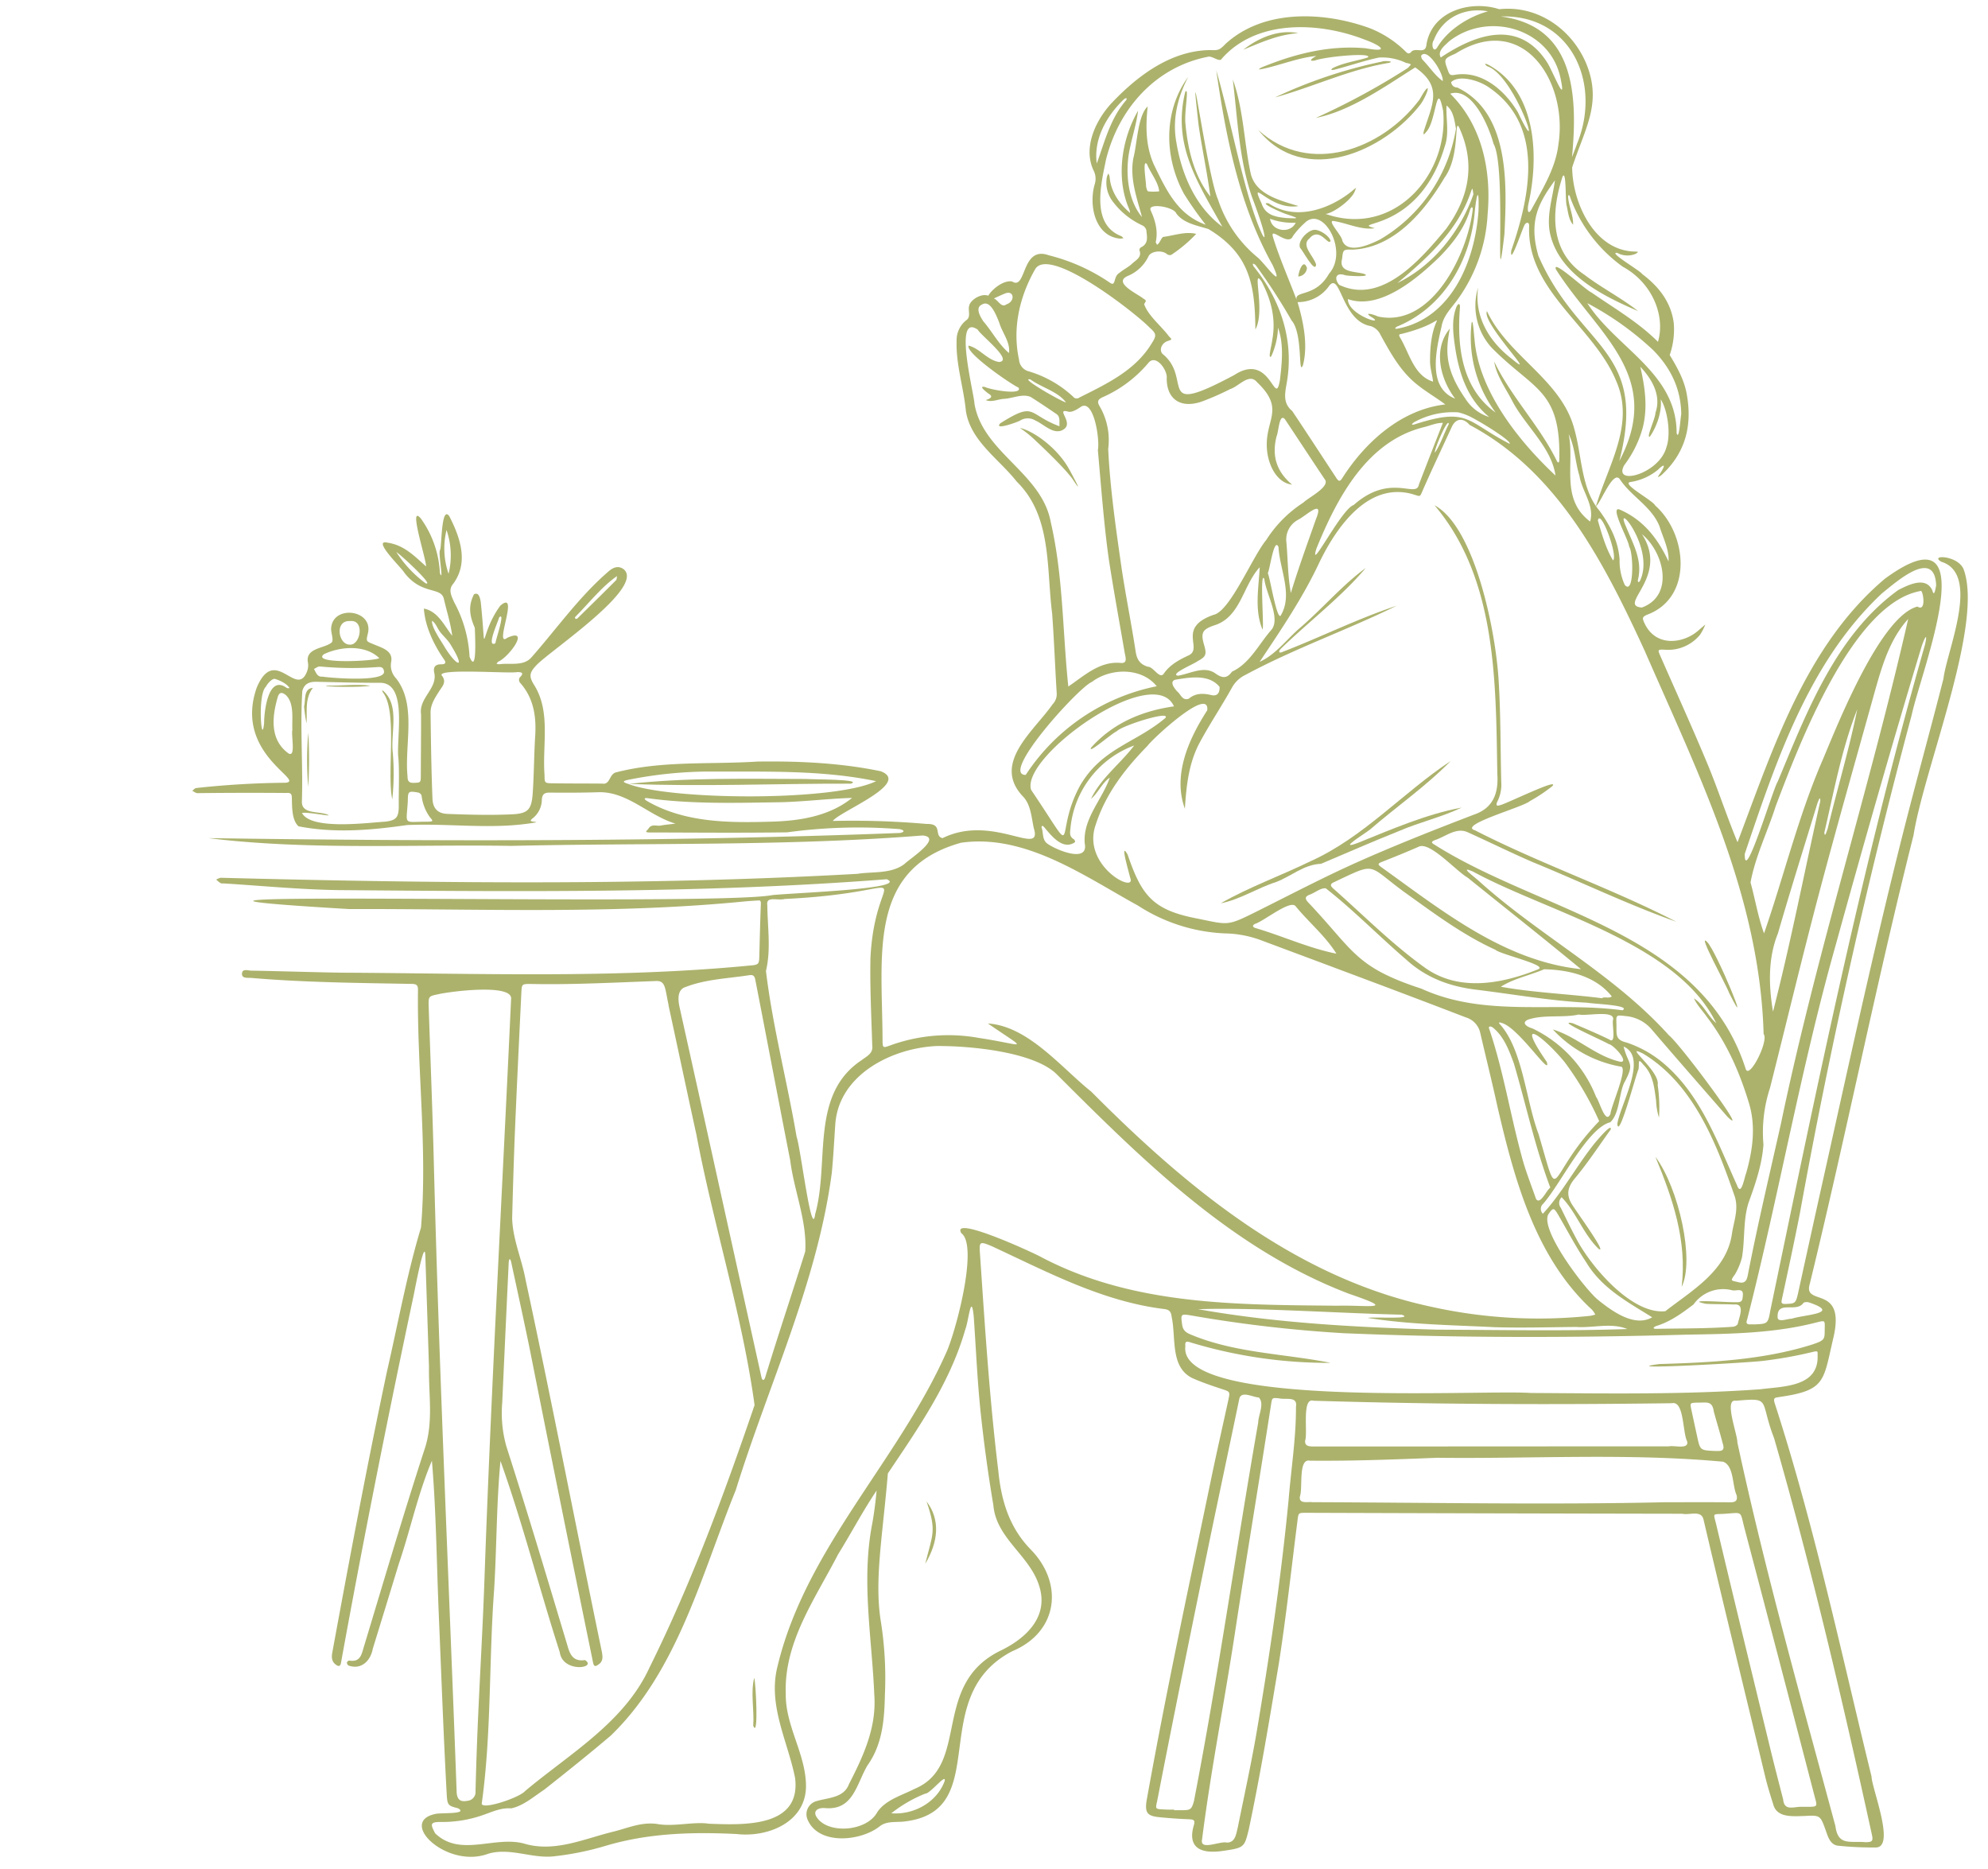 <?xml version="1.0" encoding="UTF-8" standalone="no"?><svg xmlns="http://www.w3.org/2000/svg" xmlns:xlink="http://www.w3.org/1999/xlink" fill="#acb26c" height="494.9" preserveAspectRatio="xMidYMid meet" version="1" viewBox="-50.9 -1.6 526.4 494.9" width="526.4" zoomAndPan="magnify"><g id="change1_1"><path d="M455.778,219.533c2.826-17.734,18.434-55.408,13.363-70.145-1.248-4-9.349-4.239-6.021-2.271,10.544,3.248,1.5,23.419.574,31.018-3.559,13.932-7.408,27.784-10.92,41.722-8.042,31.916-14.942,64.09-22.132,96.211q-2.713,12.261-5.394,24.522c-.641,2.892-.786,2.912-3.255,3.031-1.294.059-1.268-.35-1.037-1.4,1.624-7.527,3.255-15.054,4.734-22.614q12.1-66.552,29.612-131.944c2.371-11.238,20.224-56-7.071-36.07-21,17.675-29.665,45.029-39.054,69.789-3.024-7.283-5.427-14.836-8.524-22.086-3.822-9.111-7.909-18.1-11.877-27.149-.793-1.789-.786-1.829,1.274-1.73a10.876,10.876,0,0,0,9.184-3.948,13.082,13.082,0,0,0,1.406-2.72q-.971.831-1.941,1.67c-3.856,3.328-11.185,4.47-14.189-2.1-.554-1.2-.627-1.6.733-2.172,12.287-4.575,10.624-21.425,2.126-28.919-.554-1.32-9.144-5.8-6.556-6.213a14.921,14.921,0,0,0,7.335-3.281c1.519-1.5,2.1-1.506.746.693-.607.924-1.38,1.8.066.819,6.451-5.863,8.3-13.192,6.761-21.564-.693-3.79-2.548-7.065-4.5-10.293a20.53,20.53,0,0,0,1.063-8.531c-.746-5.546-3.994-9.62-8.339-12.9-.522-.9-9.263-5.929-6.616-5.612a5.582,5.582,0,0,0,4.979.2,3.249,3.249,0,0,0,.521-.442,2.1,2.1,0,0,0-.627-.1c-10.835-.039-16.724-12.769-16.81-22.283,3.361-10.326,7.976-16.935,3.777-27.374-4-9.593-13.291-15.6-23.076-14.506-7.6-2.462-17.748.469-19.266,9.217-.2,2.806-2.463.945-3.889,1.9-.885,1.142-1.36.337-1.948-.205a28.107,28.107,0,0,0-9.323-5.942C299.523,1.439,283.69.772,273.6,10.029c-1.657,1.71-1.908,1.69-4.133,1.631C259,11.8,250.044,18.632,243.151,26c-4.035,4.543-7.257,11.476-4.536,17.431a4.786,4.786,0,0,1,.35,3.757c-1.585,5.394-.04,13.707,6.675,14.387a3.913,3.913,0,0,0,.95-.126c-.217-.191-.409-.468-.666-.554-8-3.176-5.269-13.786-3.949-20.3,3.407-13.581,13.225-24.568,27.2-27.209,1.076-.026,2.35,1.129,3.2.825C281.551,3.453,298.2,4.113,310.49,8.9c4.2,1.525,6.853,3.506.25,2.278-9.672-.858-18.77,1.452-27.624,5.084-1.228.713-.535.508.317.383,4.753-1.01,9.461-2.985,14.241-3.434-.924.482-2.443,1.493-.475,1.228,2.819-1.076,15.423-2.211,14.109-.838-2.746.9-6.648,1.413-9.4,2.885-.138.053-.211.271-.317.41a2.771,2.771,0,0,0,.707-.014c3.988-1,7.943-2.41,11.931-3.248a14.568,14.568,0,0,1,7.17,1.42,3.972,3.972,0,0,1,1.294.4,4.974,4.974,0,0,1-.911,1.01A190.278,190.278,0,0,1,297.5,29.625c9.29-1.848,18.435-8.411,26.325-13.376,7.434,5.136,4.5,9.8,2.271,16.922-.205,1.043.046.924.568.237,2.806-2.7,2.76-14.558,4.562-5.651,1.512,16.381-12.083,32.293-29.077,27.9-.694-.178-1.38-.409-2.067-.614,1.888-.145,6.6-3.453,7.666-5.817.178-.323.283-.772.442-1.135-.363.3-.746.574-1.09.891-6.08,4.919-15.066,7.963-22.085,3.242-3.05-.376,3.882,2.667,4.708,2.872,3.275,1.116,3.7,1.2-.119,1.024-2.734-.3-5.434-.7-6.471-3.9-3.255-7.058,1.75,1.314,8.841.845a4.61,4.61,0,0,0,.9-.119c-.224-.072-.449-.158-.68-.211-4.582-1.386-10.643-3-11.918-8.379-1.776-8.206-1.894-17.093-4.747-24.911,1.268,10.366,1.631,21.049,5.051,31.025,5.725,15.054,3.183,13.483-.825.06-3.216-11.046-5.427-22.528-8.6-33.488,2.542,17.6,6.128,35.845,14.929,51.539,3.354,7.3-2.291-.713-4.028-2.067a33.187,33.187,0,0,1-10.432-15.278c-2.892-6.47-8.042-45.418-5.143-19.675.924,6.3,2.271,12.558,3.11,18.87-4.305-5.421-5.982-12.5-6.6-19.28-.343-3.169,1.063-9.989-.053-8.411-3.466,14.116,3.407,24.112,9.818,35.667-7.038-5.157-10.735-13.727-12.142-22.178-1.155-6.127.245-11.938,3.11-17.477-6.563,9.006-6.424,21.174-1.142,30.919a92.231,92.231,0,0,0,5.777,8.227c-7.4-2.68-10.32-8.867-13.793-16.07-2.126-4.9-2.132-10.023-1.571-15.246-2.648,2.41-2.8,9.99-3.783,13.641-1.024,5.441.917,10.511,2.271,15.648-3.513-4.258-4.265-10.524-3.6-15.938.574-4.114,2.066-8.1,2.561-12.215-4.384,7.56-5.949,17.939-2.3,26.159a3.876,3.876,0,0,1,.178.892c-2.852-2.47-5.11-5.626-5.408-9.561a3.49,3.49,0,0,0-.31-.871,3.5,3.5,0,0,0-.416.911,8.267,8.267,0,0,0,1.73,6.721,20.273,20.273,0,0,0,7.633,6.088,1.982,1.982,0,0,1,1.089,1.3c.145,1.658.673,3.513-1.413,4.523-.224.106-.5.561-.429.733.746,1.934-.924,2.634-1.9,3.565-1,.958-2.324,1.565-3.387,2.47-1.723.97-.818,3.862-2.6,2.542a50.338,50.338,0,0,0-16.123-7.21c-7.323-2.635-5.83,9.382-9.68,6.946-2.2-.449-5.321,2-6.318,3.763-1.849-.72-4.814,1.122-5.078,2.733-.343,1.215.575,2.932-.812,3.8a6.738,6.738,0,0,0-2.5,5.428c-.205,6.272,1.868,12.346,2.456,18.559,1.228,7.963,8.775,12.71,13.469,18.7,9.349,9.164,7.831,22.931,9.369,34.908.522,7.045.773,14.116,1.215,21.167a3.835,3.835,0,0,1-1.076,2.853c-4.939,7.1-16.17,15.634-7.884,24.4,2.159,2.232,2.245,5.586,2.905,8.472,2.377,7.784-10.927-3.962-24.178,2.588-2.4-.581.185-3.869-4.173-3.751a225.112,225.112,0,0,0-24.885-.8c1.724-2.483,20.917-10,12.69-13.159-10.709-2.225-21.735-2.714-32.649-2.562-12.419.8-25.149-.284-37.284,2.819-2,.35-1.638,3.374-3.777,3.018-4.45-.047-8.9-.014-13.35-.086-1.935-.033-1.948-.119-1.961-2.2-.621-7.877,1.7-16.638-2.687-23.716-1.493-2.344-1.38-3.354.561-5.368,3.42-3.691,28.985-20.659,23.043-25.413-1.268-.911-2.5-.548-3.632.317-7.923,6.7-13.957,15.351-20.8,23.1-2.133,2.37-5.711,1.36-8.551,1.77a2.344,2.344,0,0,1-.647-.146c.159-.185.271-.435.469-.548,2.866-1.234,8.616-9.124,2.371-6.312-3.7,2.872,3.446-12.974-1.816-8.53-5.87,7.936-3.513,15.39-5.2-.944-.165-.931-.482-2.767-1.789-2.034-1.618,3.143-1.129,5.771.218,8.881.019,1.109.706,12.782-1.393,7.645a33.724,33.724,0,0,0-4.035-14.36c-.733-1.671-1.71-3.348-.277-4.985,4.153-5.639,1.822-12.261-1.056-17.88-2.166-2.964-1.968,8.055-2.456,8.986-.529.694,1.089,8.887-.027,6.1a26.954,26.954,0,0,0-5.031-14.44c-3.532-4.205,1.545,11.112,1.354,12.657-3.038-2.72-5.817-5.645-10.142-6.272-4.41-1.083,3.81,6.781,4.384,7.916,4.615,6.022,9.726,3.665,10.478,6.933s1.79,6.477,2.225,9.792c-2.172-2.727-3.743-6.464-7.513-7.2.33,4.721,2.535,9.356,5.209,13.278.68.885.733,1.479-.627,1.472-1.664-.006-2.186.832-1.8,2.384.766,4.126-4.186,6.543-3.525,10.92.013,5.355-.053,10.71-.066,16.064-.007,1.961-.033,1.954-1.816,2.021-1.288.052-1.7-.43-1.7-1.7-.852-8.379,2.489-18.91-3.024-25.955a4.978,4.978,0,0,1-1.32-4.338c.614-3.07-2.542-3.77-4.682-4.72-1.961-.773-1.967-.76-1.5-2.747,1.677-6.431-9.323-7.811-9.706-1.446-.053,1.274.733,2.991.152,3.73-1.974,1.684-7.19,1.367-6.259,5.514a4.741,4.741,0,0,1-.37,2.416c-2.872,6.721-8.431-7.3-13.218,4.014-6.174,17.57,13.1,24.7,7.612,25.2a233.564,233.564,0,0,0-23.637,1.4c-.369.033-.706.482-1.056.739.469.185.905.634,1.42.614q11.616-.138,23.24-.046c.654.007,1.578-.231,1.7.911.1,2.45-.106,6.174,1.776,7.91,9.547,1.875,19.207,1.037,28.721-.323,11.389-.529,23.023,1.32,34.293-.74-.607-.3-2.324.007-1.056-1.01a6.345,6.345,0,0,0,2.469-4.912c.086-1.453.634-1.955,2.113-1.935,4.371.053,8.742.033,13.113-.106,7.566-.079,13.145,6.233,20.164,8.32-1.308.165-2.622.27-3.916.515-1.056.191-2.317-.5-3.162.706-.482.74-1.38,1.1.31,1.123,12.116.019,24.231.138,36.347-.04a138.841,138.841,0,0,1,29.764-.845c1.248.237,1.472.772.1,1.01-61,2.344-122.127,2.238-183.107,1.373,26.344,3.242,53.546,1.618,80.18,2.054,36.288-.845,72.694.119,108.9-2.754,5.513.469-3.48,6.233-4.774,7.54-3.519,2.681-8.339,1.968-12.5,2.615C119.974,232.9,63.675,232.23,7.52,230.79a3.641,3.641,0,0,0-1.175.5c.607.443,1.063,1.142,1.908.991,10.036.614,20.059,1.6,30.1,1.769,48.5.4,97.143.891,145.532-2.872,6,2.509-23.036,3.532-30.153,4.179C137.9,238.5-50.872,233.616,41.49,239.07c35.132-.1,70.4,1.439,105.422-2.08.436-.033,1.4-.1,3.255-.211.317.086.416.356.4.924-.179,4.53-.284,9.059-.4,13.582-.059,2.363-.092,2.548-2.475,2.74-35.852,3.466-71.941,2.066-107.9,1.895-8.069-.119-16.137-.41-24.2-.542-.832-.02-2.357-.614-2.417.806-.059,1.32,1.506,1.056,2.364,1.116,14.2,1.208,28.464,1.333,42.705,1.591,1.268.02,1.539.5,1.532,1.584-.271,20.924,2.555,42.131.8,62.916-3.73,12.393-6.047,25.208-8.953,37.832-5.268,24.792-9.95,49.7-14.525,74.635-.218,1.188-.238,2.324.812,3.169.7.561,1.327.733,1.5-.5,5.9-32.544,12.386-64.975,19.253-97.334.191-.865,2.911-15.5,3.063-10.294q.486,14.7.964,29.4c-.132,7.507,1.294,14.816-1.3,22.185-5.593,17.212-10.7,34.577-15.939,51.9-.621,2.06-.944,4.133-3.869,3.651-.185-.033-.6.317-.621.522a.97.97,0,0,0,.4.779c3.387,1.235,5.87-1.228,6.451-4.444q3.456-11.2,6.873-22.415c3.083-9.026,5.071-18.652,8.781-27.354,1.129,13.35,1.242,26.819,1.8,40.216.686,16.136,1.254,32.273,2.139,48.4.165,2.634.469,2.759,3,3.406,2.813,1.664-4.82,1.1-6.12,1.519-9.851,2.146,3.195,14.572,14.07,10.518,5.744-1.71,11.561,1.3,17.311.687a76.78,76.78,0,0,0,13.5-2.7c11.468-3.473,23.161-3.79,34.967-3.215,8.477.983,18.632-3.275,18.381-13.053-.178-8.326-5.421-15.549-5.354-23.941-.529-13.806,7.777-25.255,13.825-36.994,3.757-6.088,6.583-11.535,10.227-16.935-.191,2.165-.534,5.268-1.142,8.695-2.964,15.107-.092,30.187.535,45.432.614,8.583-2.865,16.084-6.695,23.564-1.34,3.645-5.328,3.579-8.491,4.49a3.594,3.594,0,0,0-2.429,5.044c2.984,6.761,14.155,5.619,19.147,1.585,1.934-1.459,4.562-.885,6.827-1.255,23.313-3.024,5.071-33.012,28.173-45.029,12.168-5.084,13.7-17.959,4.853-26.964-5.672-5.83-7.778-12.968-8.544-20.759-2.324-19.041-3.552-38.182-4.846-57.316-.258-3.427-.146-3.559,3.123-2.185,14.736,6.833,29.361,14.67,45.729,16.644,1.426.179,1.756.9,1.888,2.06,1.215,5.494-.469,13.324,5.506,16.229,2.549,1.129,5.2,2.027,7.851,2.9,2.08.693,2.139.621,1.67,2.806-1.353,6.239-2.773,12.472-4.1,18.718-6.048,29.15-12.353,58.287-17.589,87.6-.436,3.063.3,3.895,3.3,4.2,2.687.278,5.4.456,8.1.568,1.082.04,1.5.264,1.181,1.44-1.789,5.79,1.361,7.909,7.864,6.893,5.44-.793,5.487-.938,6.649-5.685,3.07-14.5,5.5-29.2,7.943-43.841,1.967-12.591,3.34-25.274,4.951-37.918.258-2.014.205-2.02,2.206-2.034q49.835.169,99.665.251c1.96.443,5.1-1.1,5.658,1.624,5.3,22.64,10.861,45.228,16.282,67.841.6,2.476,1.34,4.926,2.126,7.349.891,3.717,5.1,3.275,8.147,3.209,4.331-.225,4.331-.245,5.784,3.809.614,1.717,1.162,3.737,3.2,4.048a89.723,89.723,0,0,0,10.174.468c5.1-.224-1.188-15.667-1.248-18.784-8.1-33.025-15.12-66.381-25.618-98.767-.541-1.63.159-1.5,1.235-1.71,12.307-1.756,11.568-4.179,14.242-15.5,3.479-14.552-8.042-8.306-6.226-14.381C437.925,298.876,445.854,258.97,455.778,219.533ZM247.277,24.951c-4.206,4.853-5.645,10.927-7.764,16.73-.879-6.569,2.647-12.624,7.2-17.021C247.2,24.277,247.68,24.257,247.277,24.951ZM101.527,161.616c3.559-3.579,6.86-7.831,10.947-10.7-.08.377-.027.872-.251,1.1-3.367,3.374-6.768,6.709-10.168,10.049C101.659,162.494,101.058,162.1,101.527,161.616Zm-39.747-8.8a31.322,31.322,0,0,1-7.719-8.233C54.854,144.918,64.421,153.752,61.78,152.821Zm5.559-14.089a20.679,20.679,0,0,1,.541,11.574A20.429,20.429,0,0,1,67.339,138.732Zm-48.3,51.017c-.64,6.821-1.835-7.375.442-9.5.449-.924,1.684-2.218,2.371-2.113,1.254.35,3.189,1.229,3.908,2.417a.92.92,0,0,1-.9-.132C20.012,177.059,19.042,187.082,19.035,189.749Zm6.292,8c-4.773-3.579-4.219-9.5-2.727-14.658.364-1.367,1.05-1.571,2.146-.7,2.384,2.192,1.6,6.49,1.77,9.25C26.126,193.051,27.585,199.382,25.327,197.752Zm55.95-35.9c1.723-1.638-.944,5.929-1,6.86C77.745,169.981,80.96,163.082,81.277,161.854ZM66.91,169.823c-.594-1.129-3.678-5.375-3.4-7.078,1.043.726,1.346,1.921,2.093,2.905.666.977,2.172,2.186,2.984,3.7C72.489,175.726,70.02,174.821,66.91,169.823Zm-25.1-7c3.961-.416,2.766,6.563-.179,6.24C38.651,169.011,37.641,162.567,41.814,162.824Zm-6.926,8.768c4.437-2.1,10.986-2.535,14.644,1.05C48.324,173.461,31.355,174.28,34.888,171.592Zm-1.116,3.255a90.828,90.828,0,0,0,15.285.159c.977-.066,1.6.046,1.729,1.169.443,2.845-13.878,1.756-16.314,1.36-1.374.145-1.677-1.07-2.232-2.034C32.748,175.27,33.27,174.828,33.772,174.847Zm20.844,24.5c.264,3.955.033,8.451.079,12.591-.033,2.9-.713,3.651-3.552,3.994-4.84.3-19.629,2.285-22.066-2.278,1.268-.422,8.96,1.215,6.636.383-2.238-.9-6.787-.059-6.669-3.433.311-9.745-.5-19.6.113-29.3.548-1.809,1.723-2.443,3.783-2.4,5.665.126,11.323.291,16.988.271C57.27,179.43,53.857,194.292,54.616,199.343Zm7.771,16.6c-6.635-.039-5.7,1.156-5.3-5.354.027-2.727.1-2.806,2.74-2.371a1.354,1.354,0,0,1,.9.766,12.2,12.2,0,0,0,2.212,5.771C63.866,215.79,63.807,215.9,62.387,215.941Zm28.43-22.692c-.31,5.011-.31,10.042-.647,15.047-.3,4.4-1.175,5.493-5.493,5.691-5.658.264-11.343.106-17.008-.106-2.648-.092-3.948-1.4-4.054-4.093-.3-7.567-.409-15.14-.5-22.713-.026-2.225,1.248-4.04,2.4-5.863.739-1.162,1.862-2.212.66-3.869-2.159-2.113,18-.548,19.88-1.017,1.241,0,1.888.245.674,1.433a1.155,1.155,0,0,0,.1,1.406C90.415,183.226,91.134,188.052,90.817,193.249Zm24.628,12.7c-1.215-.436-1.763-.68-.165-1.063a111.048,111.048,0,0,1,20.824-2.225c15,.092,30.24-.522,44.976,2.542-10.768,5.354-54.054,5.137-65.609.746C115.881,205.952,115.247,205.853,115.445,205.952Zm37.812,9.983c-10.92.317-22.864.343-32.893-5.507-.68-.429-.845-.825.158-.719,11.231,1.551,22.528,1.281,33.8,1.1,6.807-.04,13.6-.964,20.4-1.162C168.727,214.5,160.8,215.75,153.257,215.935Zm305.551-46.8c-16.592,58.023-28.628,117.149-40.935,176.188-.627,3.526-.674,3.566-4.252,3.711-1.07-.093-2.522.389-1.895-1.281,8.4-32.887,14.189-66.4,23.432-99.084,7.283-26.357,14.777-52.675,22.686-78.854C458.518,167.618,459.68,165.274,458.808,169.136ZM400.766,343.581c2.462.139,4.938.066,7.408.185,3.189-.35,1.393,3.42,1.056,5.183a1.759,1.759,0,0,1-1.327.713c-6.735.489-13.5.416-20.243.548-.905.007-.892-.343-.126-.706,3.79-1.136,6.913-3.414,10-5.758A9.593,9.593,0,0,1,407.771,340c1.023.264,2.925-.739,2.826,1.195-.119,1.75-.271,2.007-1.981,1.961C406.417,343.225,394.658,342.274,400.766,343.581ZM344.9,349.774c7.157.212,14.327,0,21.491-.066,4.5.33,9.362-1.215,13.6.555-16.75.574-33.527.224-50.3.165-21.214-.627-42.394-1.7-63.324-5.414,14.274-.528,36.815,1.05,53.869,1.446,3.7,1.281-7.507.528-8.972.852C322.367,349.081,333.691,349.213,344.9,349.774Zm27.222-7.335c-3.6-3.064-15.219-18.342-13.053-22.528,1.274-1.849,1.466-1.868,2.641.145,2.443,4.193,4.694,8.511,7.4,12.532,4.133,6.886,10.9,10.472,17.476,14.565C381.975,349.834,376.092,345.674,372.124,342.439Zm-5.876-16.559c-1.354-2.536-2.588-5.137-3.869-7.719a2.121,2.121,0,0,1,.231-2.792c3.842,3.935,5.7,9.7,9.771,13.654,2.529,1.683-5.869-9.878-6.582-11.079-1.961-2.727-1.935-4.873.31-7.567,3.42-4.093,6.352-8.59,9.481-12.928.469-2.066-4.106,3.44-4.635,4.12-4.615,5.89-8.266,12.684-13.317,18.164a1.8,1.8,0,0,1,.079-2.641c4.681-5.289,11.693-20.065,17.781-21.577,2.489-2.463,2.218-7.151,3.625-10.359,3.024-5.52,1.181-4.556-.113-9.68,6.57,2.839-.831,15.265-1.657,20.448.344,4.47,4.945-13.145,5.612-14.439.258-1.565-.35-3.249,1.268-1.229,2.641,2.655,2.912,6.147,3.387,9.561a16.856,16.856,0,0,0,.766,4.463,40.393,40.393,0,0,0-.35-8.616c.759-3.724-9.607-11.2-3.823-8.3,13.337,8.081,19.392,23.775,24.258,37.878,1.03,3.381-.271,6.51-.759,9.719-1.374,9.877-10.479,14.994-17.649,20.58C381.1,346.5,370.011,333.38,366.248,325.88ZM295.5,237.314c-.918-1-.891-1.565.436-2.067,1.446-.541,2.951-1.862,4.232-1.65,7.269,5.684,14.241,12.815,21.366,18.929,5.268,4.793,11.534,7.071,18.506,7.9,9.805,1.208,19.517,2.924,29.388,3.446,1.459.317,11.733.647,9.29,2-18.065-2.417-36.353,2-53.23-5.718C307.868,254.421,307.584,250.057,295.5,237.314Zm7.461,13.568c-7.243-1.426-14.288-4.688-21.445-6.787-.733-.251-.885-.667-.152-1.077,2.43-.739,9.2-6.378,10.755-4.753C295.594,242.536,300.091,246.24,302.963,250.882Zm98.172,16.843c5.23,6.833,8.623,14.611,11.079,22.746,1.856,6.133,1,12.4-.746,18.506-.541,1.394-1.314,6.306-2.429,3.2-5.315-11.674-9.706-24.344-20-32.722a29.682,29.682,0,0,0-9.25-5.051c-3.011-.707-2.635-2.087-2.668-4.761-.112-2.628-.125-2.522,2.489-2.231a10.146,10.146,0,0,1,6.959,3.677c6.583,7.692,13.258,15.3,19.907,22.931,6.51,6.437-12.281-18.969-15.457-21.518-14.664-16.3-34.4-26.423-50.535-41.048-1.347-1.182-5.137-3.961-1.3-2.278,19.94,10.829,54.114,18.877,64.348,40.111-2.2-1.908-3.446-5.038-5.889-6.563C398.481,264.549,399.993,266.061,401.135,267.725Zm-22.956,13.046c2.284-.085-2.542,10.6-2.648,12.532-1.314,2.984-2.892-3.38-3.8-4.5a33.734,33.734,0,0,0-16.863-18.131c-1.129-.29-3.176-1.38-1.195-2.311,4.2-1.446,9.435-.422,13.462-1.373,1.882.508,9.548-1.281,9.1,1.347-.4,1.063.964,6.735-1.03,5.256-3.176-1.532-6.418-2.919-9.666-4.292-4.84-1.023,7.672,4.417,9.534,5.513,1.34.205,5.566,4.985,3.037,4.681-6.6-1.5-11.528-6.675-17.82-8.537A32.083,32.083,0,0,0,378.179,280.771Zm-19.518-1.247c-8.853-12.875-.482-6.312,4.741.066a81.4,81.4,0,0,1,9.145,15.628c-14.381,14.882-10.076,23.7-16.064,3.38-3.321-8.715-4.153-22.3-10.208-29.011-.449-.449-.211-.647.33-.383C351.009,270.089,360.028,284.053,358.661,279.524Zm17.226-17.319c-.726.621-2.145-.026-2.548.482-8.9-1.142-18.051-1.466-26.833-3.044,3.381-2.178,7.712-3.017,11.456-4.628C364.531,255.147,371.616,256.811,375.887,262.205Zm-38.155-31.441c10.009,8.082,20.078,16.011,29.995,24.218-20.29-2.126-36.756-15.463-52.8-26.951-1.036-.733-1.089-.991.133-1.466,3.288-1.294,6.562-2.615,9.791-4.041C327.841,221.25,334.727,229.067,337.732,230.764Zm-17,3.651c7.831,5.6,15.536,11.429,24.35,15.444,1.3,1.214,14.044,4.073,11.317,5.156-9.6,3.876-21.095,6.068-30.141-.528-8.642-6.22-16.13-13.786-24.086-20.818-.818-.713-.977-1.228.2-1.73C313.745,226.571,310.991,227.258,320.73,234.415Zm23.6,35.984c3,2.357,4.378,6.153,5.645,9.6,3.229,10.987,5.573,22.059,9.633,32.821-1.01.66-2.68,4.708-3.783,3-1.314-3.8-2.839-7.554-3.836-11.436-3.011-11.079-4.82-22.488-8.491-33.376C343.08,270.122,343.608,269.957,344.334,270.4Zm65.121,67.471c-2.041-.5-2.265-.251-.945-2.086a17.252,17.252,0,0,0,1.856-4.5c.805-4.74.27-9.745,1.7-14.367,1.822-5.024,3.572-10.062,3.981-15.456a37.692,37.692,0,0,1,1.73-15.014c4.318-17.088,8.419-34.228,12.921-51.262,4.814-18.17,9.977-36.241,15.015-54.352,1.875-6.589,3.921-13.35,8.655-18.56-10.174,44.7-24.3,88.573-33.672,133.529-2.991,13.357-6.174,26.688-8.782,40.13C411.647,337.375,411.165,338.312,409.455,337.87Zm22.3-138.342c-6.45,14.835-10.333,30.965-15.549,45.979-1.591-4.318-2.344-9.019-3.578-13.475,1.254-6.873,4.549-13.516,6.675-20.237,6.035-15.866,20.316-53.929,38.5-56.953.614.5,1.327,5.638-.99,4.146C447.016,161.55,435.733,190.053,431.751,199.528Zm9.132-13.344c-2.146,10.637-5.315,21.088-7.844,31.659-.231.541-.746,2.549-.872.957C434.762,207.708,436.756,196.682,440.883,186.184Zm-21.016,59.363c3.354-11.574,6.979-23.076,10.5-34.6.3-.653.673-1.974.739-.5-4.179,18.586-7.8,37.357-12.531,55.791C417.43,259.452,417.2,252.13,419.867,245.547Zm-8.775-21.082c8.293-24.508,16.949-50.793,36.3-68.943,3.69-2.951,13.99-12.235,14.38-2.146-.139.707-.509,3.3-.991,1.367-1.736-3.869-6.351-1.492-9.038-.139-16.6,12-24.278,32.451-31.91,50.694C418.54,207.259,410.94,233,411.092,224.465Zm-26.463-53.7c14.262,32.716,30.425,64.89,31.461,101.388,1.459,1.756-3.862,12.281-4.76,9.2-11.68-36.3-53.923-41.3-82.393-59.33-1.03-.581-.739-.851.1-1.2,2.813-.9,5.645-3.473,8.669-2.093,5.777,2.6,11.462,5.42,17.272,7.929,12.657,5.17,25.2,11.238,38,15.774-17.173-8.848-35.964-15.318-53.3-24.2-4.721-1.366,12.809-6.16,14.519-7.744a42.468,42.468,0,0,0,5.935-3.955c2.146-2.384-12.023,4.6-13.68,4.985-1,.376-1.334.165-.905-.839a9.958,9.958,0,0,0,1.07-5.249c-.231-8.893-.132-17.807-.687-26.681-.752-13.541-6.431-40.915-16.975-46.567,16.513,19.5,16.2,46.871,16.619,71.069.35,5.065-1.024,9.1-6.266,10.848-10.208,3.916-20.382,7.923-30.365,12.36-8.94,3.975-17.622,8.524-26.377,12.9-8.927,4.457-7.837,3.922-17.153,2.086-11.238-2.271-14.116-6.232-17.715-16.75-2.172-3.883.251,4.351.654,6.061,1.895,4.536-13.04-3.064-9.1-14.07,2.648-8.214,7.805-14.8,13.721-20.857,1.056-1.578,16.453-15.939,15.8-9.389-4.879,7.553-9.217,17.12-5.929,26.053.39-6.028,1-12,3.889-17.43,2.681-5,5.87-9.732,8.623-14.7a8.058,8.058,0,0,1,3.526-3.288c12.941-6.979,26.9-11.858,40.024-18.3-10.227,3.387-20.025,8.266-30.094,12.175-.951.469-1.334.086-.607-.753,7.328-7.124,16.11-13.773,22.514-21.412-6.094,4.457-11.3,10.558-17.081,15.575-3.684,3.064-6.589,7.263-11,9.264,5.717-8.577,11.508-17.081,15.892-26.476,4.681-9.62,13.383-21.921,25.644-17.589.607.125.9.389,1.268-.456,2.581-5.955,5.381-11.812,8.088-17.714,1.069-2.278,3.03-2.457,4.707-.489C361.633,123.308,373.959,147.586,384.629,170.767ZM236.317,221.639c1.136,5.434-7.547,1.757-9.706.238-1.644-1.017-1.168-2.938-1.716-4.43-.02-.561.343-.423.653-.1,1.935,2.291,4.985,6.3,8.22,4,.086-.112-.151-.66-.369-.786-1.182-.7-.971-1.763-.859-2.839a25.983,25.983,0,0,1,16.876-21.953c-3.565,4.76-8.84,8.609-11.422,14.136,1.908-1.638,2.925-4.239,4.972-5.632C240.952,210.1,235.828,215.1,236.317,221.639ZM240.239,105.9c-.74-1.248-.33-1.829.891-2.364A33.355,33.355,0,0,0,253.246,94.4c1.987-2.291,5.044,2.053,4.787,4.133-.02,5.559,3.657,8.068,9.171,6.22a69.73,69.73,0,0,0,7.652-3.354c2.271-.681,5.011-4.385,7.117-1.79,8.042,7.666,1.275,10.168,2.773,19.108.628,3.512,2.655,7.5,6.491,8-4.193-3.526-5.434-7.7-4.094-12.888.535-1.076.674-6.3,2.238-4.377,3.506,5.282,6.979,10.577,10.505,15.846,1.552,1.941-4.4,4.866-5.665,6.16a32.5,32.5,0,0,0-9.844,9.917c-3.619,4.324-9.594,18.956-13.958,19.807-9.9,3.486-2.483,8.993-6.721,10.795-2.47,1.156-4.86,2.45-6.458,4.794-1.069,1.545-2.779-1.9-4.186-1.849-2.079-.64-2.911-1.855-3.241-4-1.116-7.283-2.575-14.512-3.685-21.8-1.5-10.4-3.1-21.485-3.591-31.87A17.838,17.838,0,0,0,240.239,105.9Zm83.5,4.826c-1.03.331-.911-.092-.119-.587a21.248,21.248,0,0,1,11.627-2.569,16.192,16.192,0,0,1,3.354,1.242c4.272,2.231,10.954,6.615,10.208,7.078C337.368,110,338.035,106.142,323.741,110.73Zm8.986-.059c-1.274,2.469-2.12,5.289-3.651,7.547C328.594,117.993,332.562,108.591,332.727,110.671Zm-6.6.819c1.69-.383,3.262-1.182,5.031-1.116-2.152,5.467-4.239,10.828-6.345,16.3-.66,3.823-7.487-3.235-17.279,5.434-3.248,1.01-12.023,18.559-9.851,11.515C303.115,130.261,311.038,115.2,326.131,111.49Zm-35.218,43.893c-.819-4.351-.792-8.959-1.182-13.4a5.906,5.906,0,0,1,3.077-5.962c2.047-1,7.1-5.923,4.754-.185C295.277,142.33,292.887,148.847,290.913,155.383ZM267.95,169.215c-.958-3.255-.509-4.166,2.627-5.235,7.078-2.166,7.62-10.63,12.083-15.4-.277,5.434-1.433,11.33.739,16.48.476-.409-.805-15.8.482-13.39.377,3.836,4.53,10.637,1.763,13.6-3.281,3.783-5.665,8.821-10.333,10.954-1.4,2.014-2.773,1.65-4.5.383-2.978-1.994-6.629.178-9.791.686-2.377-.376,4.39-3.175,5.077-3.783C268.372,172.279,268.7,171.771,267.95,169.215ZM284.8,150.154c.6-1.248,1.657-9.613,2.833-6.939.3,5.876,3.8,12.452.713,17.926C287.341,163.663,285.354,151.059,284.8,150.154ZM260.271,178.36c3.849-.634,8.953-1.558,11.759,1.9.073,1.8-.773,2.47-2.113,2.179-2.159-.521-4.219-.594-6.061.958-1.743.567-2.093-1.209-3.03-1.922C260.185,180.783,258.627,178.9,260.271,178.36Zm104.2-65.028c1.67,3.394,1.71,7.4,2.845,11.013.641,4.08,4.074,7.936,2.833,12.129C362.174,130.485,366.1,121.189,364.472,113.332Zm7.725,22.884c.673-3.413,5.407,9.389,4.021,10.558C374.316,143.618,373.24,139.782,372.2,136.216Zm11.653,23.03c-6.708-.568,7.408-8.036.02-19.425C389.66,144.568,392.552,156.043,383.85,159.246Zm-4.2-21.432c-3.334-7.441,7.771,5.652,3.73,14.288-.3.6-.653.515-.574-.172C384.108,146.694,381.467,142.343,379.651,137.814Zm8.841-.152c.924,3.017,2.621,6.213,2.423,9.376-2.859-6.028-6.537-10.888-12.789-13.668-3.137-1.445,2.251,7.937,2.35,9.726,1.182,1.73,1.327,13-1.142,10.181a15.164,15.164,0,0,1-1.38-6.715c-.33-4.853-2.469-9.012-5.328-12.954a13.493,13.493,0,0,1-.9-1.169.322.322,0,0,0-.046.04c.006-.026.013-.046.019-.073-3.941-5.691-3.822-13.726-5.731-20.414-3.42-13.08-17.529-19.214-23.135-31.211-1.565,3,14.3,19.029,6.543,12.6-5.948-4.563-9.95-11.165-8.893-18.85a16.5,16.5,0,0,0,3.658,15.991c11.178,11.29,18.308,11,17.84,29.751-.027.581-.291.812-.628.2-4.6-9.415-12.062-16.889-16.6-26.351.567,3.75,3.156,7.223,4.872,10.617,3.46,6.5,10.34,12.182,11.35,19.563-9.686-9.072-20.369-22.389-21.445-36.175-.158-.99-.383-5.553-.766-4.272a33.437,33.437,0,0,0,6.352,23.756c-8.986-6.391-10.254-17.635-9.435-27.81.046-1.122-.416-1.188-.905-.211-1.294,3.262-.951,6.662-.488,9.983,1.01,7.355,3.235,14.393,9.144,19.24a11.586,11.586,0,0,1-6.338-4.893v-.006c-5.513-7.923-5.19-12.862-4.087-18.514-4.523,5.388-2.588,13.3,1.4,18.54-7.467-2.931-4.978-13.046-3.591-19.121.475-2.845,2.528-4.773,4.1-6.926a42.249,42.249,0,0,0,8.088-22.726c1.037-11.613-1.459-23.6-9.9-31.962,5.843-1.9,10.267,8.748,11.469,13.277,3.5,5.89.284,46.092,2.878,23.948.674-13.192,1.433-32.254-12.5-38.869a1.568,1.568,0,0,1-1.605-1.413c2.166-2.067,7.4-.35,9.693,1.181,15.2,10.063,11.257,28.834,6.226,43.412-.436,4.245,2.681-4.985,3.4-6.537.4-1.016,1.42-1.214,1.334.1-.66,17.166,17.239,26.555,23.115,41.113,4.933,11.429-2.251,22.251-5.414,32.986a.116.116,0,0,0,.027.033c1.406-1.294,4.569-9.712,6.318-7.117C381.064,129.845,386.359,132.466,388.492,137.662ZM328.567,99.44c-5.11-1.571-6.272-7.58-8.755-11.686-.27-.522-.442-.865.37-.944,14.955-3.7,7.553-8.075,7.58,6.978C327.709,95.683,328.349,97.539,328.567,99.44ZM311.889,82.115c5,2.9-5.942-.171-5.883-4.529C314.57,80.6,324.5,71.98,330.257,66.434c3.526-3.611,6.623-7.546,8.108-12.5.218-.673.713-1.037.694-.053-1.334,11.812-10.941,31.468-25.136,28.3C313.2,81.792,310.219,80.861,311.889,82.115Zm-1.545-11.191c-2.37-.726-6.853-.284-5.883-3.962.278-2.489.278-2.535,2.734-2.469,11.059-.442,19.193-10.234,24.423-19.088,4.423-6.1,2.225-17.292,4.146-12.578,4.107,9.521,2.086,18.21-3.8,26.226C325.424,66.91,315.012,79.2,303.7,73.809c-1.373-1.611-.951-3.44,1.611-2.535C306.185,71.485,312.451,71.8,310.344,70.924ZM338.55,49.281c.5-1.439.436-1.05.693.561-3.406,9.772-10.676,18.923-20.1,23.472C327.082,66.672,335.1,59.442,338.55,49.281ZM319.013,84.862c12.479-5.078,19.6-17.741,20.613-30.669.568-5.262,1.143-5.8.971-.059-.891,13.211-7.065,28.608-21.485,31.282C318.34,85.542,318.432,85.212,319.013,84.862Zm23.875-68.93c7.474,2.4,15.457,27.611,8.141,12.208-3.453-5.817-9.633-11.211-16.8-9.911-1.109.152-1.32-.059-1.677-1.016C331.38,14.03,331.294,14,334.483,12.6c17.807-11.191,29.824,7.25,27.282,23.941-.746,6.358-4.107,11.693-7.085,17.179-1.03,1.9-1.254.165-.8-1.637,2.773-12.644,2-29.7-10.782-36.585C342.215,15.1,342.083,15.357,342.888,15.932Zm47.466,100.86c-1.862,7.091-14.222,10.385-11.2,4.8a29.221,29.221,0,0,0,4.9-9.865c1.413-5.473.608-10.821-.614-16.222,3.09,3.235,5.612,7.639,4.015,12.135-.027,1.611-2.529,6.676-1.519,6.385,1.208-1.611,3.314-5.9,2.912-9.9C390.67,106.941,391.582,113.4,390.354,116.792Zm3.921-8.683c-.231,1.057-.574,7.105-1.221,4.959.013-15.985-16.057-22.554-23.644-34.4a80.166,80.166,0,0,1,17.444,12.439C391.489,95.815,394.209,101.355,394.275,108.109ZM378.812,69.022c7.7,4.18,11.343,12.895,9.3,19.881-5.19-5.216-11.6-8.894-17.609-13.067-1.492-.594-10.564-9.131-9.4-6.094,10.974,17.186,28.708,28.166,16.771,50.714,7.718-29.8-10.657-29.718-21.406-54.286-2.707-9.276.06-14.09,4.358-20.019-.621,4.873-2.476,9.818-1.1,14.836C362.5,71.3,373.775,76.853,382.853,80.762c-4.483-3.519-9.673-6.147-14.209-9.614-9.157-6.067-8.887-16.526-5.79-26.013,1.05-1.915.68,6.615,1.09,7.738.369,1.67.528,3.7,1.7,5.024.059-2.146-.858-4.239-1.2-6.358-.376-1.875.251-1.776.462-.773A39.021,39.021,0,0,0,378.812,69.022ZM366.69,36.432c-.4,1.149-.9,2.45-1.347,3.566,1.882-19.114-.647-34.861-18.857-37.232C365.106,2.159,373.253,20.448,366.69,36.432ZM328.746,9.045c2.238-5.889,8.1-8.814,14.353-7.645-5.077,1.406-10.557,4.78-13.4,9.5C328.594,12.67,327.966,10.062,328.746,9.045Zm2.37,10.815c-2.054-1.466-3.552-3.843-5.361-5.665a1.657,1.657,0,0,1-.35-1.063C327.1,10.854,331.433,18.005,331.116,19.86Zm-.515-6.246c-.984-1.71,1.116-3.189,2.172-4.245,10.379-8.24,27.117-3.394,29.619,10.135,1.479,7.19-2.159-2.371-3.711-4.715C351.253,3.393,339.844,7.434,330.6,13.614ZM302.2,56.907c3.592.548,7.329,2.469,10.927,1.915-7.085-1.994,11.673,1.472,18.527-21.663,1.254-3.585.27-7.237.475-10.815,1.822,1.393,2.08,3.869,2.5,6.134a41.823,41.823,0,0,1-20.065,29.3c-2.536,1.268-8.518,4.047-10.023.37C304.5,60.822,300.388,56.7,302.2,56.907Zm-10.016.462c-1.38,2.971-6.319,2.35-6.788-1.043A17.54,17.54,0,0,0,292.181,57.369Zm-6.015,3.757c-.9-2.971,4.1,2.746,5.3-.258a22.442,22.442,0,0,1,3.123-3.459c4.879-4.774,11.687,7.553,6.424,13.449-3.638,6.484-9.388,4.292-8.556,7.018C290.4,72.37,287.751,66.4,286.166,61.126Zm-4.582,7.461a156.8,156.8,0,0,1,9.507,14.651c3.077,3.519,1.677,14.915,3,11.878,1.472-5.481.006-11.938-1.413-16.731A10.061,10.061,0,0,0,300.89,74.3c3.156-4.582,3.327,9.1,11.158,10.432a4.349,4.349,0,0,1,2.608,2.344c2.634,4.76,5.242,9.58,9.587,13.059,2.39,1.948,5.09,3.487,7.559,5.342-11.627,1.334-21.1,9.871-27.222,19.4-.627,1.01-.95,1.116-1.637.059-3.882-5.9-7.778-11.891-11.687-17.734-2.423-1.987-1.954-4.516-1.5-7.084,2.119-11.456-1.5-22.29-8.728-31.2C280.626,68.105,280.891,68.012,281.584,68.587Zm-29.025-20.9c.066-.905-1.069-7.455.264-5.8.944,2.337,2.965,4.694,3.222,7.163a13.373,13.373,0,0,1-2.911.02C252.869,49.03,252.638,48.191,252.559,47.69ZM247.8,71.426a10.523,10.523,0,0,0,5.407-5.163c.687-1.433,3.612-1.7,4.879-.6a1.273,1.273,0,0,0,1.123.224,36.681,36.681,0,0,0,6.629-5.566c-2.866-.713-5.857.443-8.716.8-.594.271-.891,1.677-1.644,2.08-.118-.264-.382-.555-.336-.779.634-2.971-.159-5.691-1.367-8.352-.885-2.04,6.2-.958,6.827.891,2.053,2.634,5.507,3.13,8.5,4.087,10.815,6.543,12.307,14.519,12.406,26.588,2.76-5.011-1.089-16.79,1.657-12.69,2.549,4.853,3.843,9.944,2.813,15.45-.046,1-1.294,5.394-.257,4.318a19.79,19.79,0,0,0,1.782-7.579c1.578,4.318,1.05,9.335.509,13.885-1.347,7.784-2.331-7.692-12.083-1.334-21,11.218-11.033,1.281-18.705-5.348-1.38-.924-.713-3.1,1.149-3.678,1.268-.4.951-.462.218-1.261-2.054-2.76-5.441-5.361-6.543-8.484.64-1,.62-.931-.337-1.558C250.09,76.067,243.633,73.175,247.8,71.426ZM223.211,69.65c3.777-6.26,26.72,11.739,30.332,15.516,1.862,1.637,1.8,2.139.449,4.245-4.331,7.111-11.944,10.65-19.088,14.242a1.2,1.2,0,0,1-1.684-.258,29.621,29.621,0,0,0-11.666-6.668,3.441,3.441,0,0,1-2.628-3.11C217.117,85.311,219.058,76.926,223.211,69.65Zm8.154,35.283c-.911-.052-12.683-6.747-9.422-6.074C224.9,101,229.233,102.061,231.365,104.933ZM215.354,76.047c2.311-.8,2.549,2.166.291,2.9-1.394,1.083-2.14-1.01-3.368-1.532C213.294,76.932,214.317,76.47,215.354,76.047Zm-6.266,3c2.113-1.34,3.625,2.3,4.6,4.767.759,2.634,3.018,5.262,2.569,8.035-2.674-2.212-4.444-5.684-6.761-8.352C208.474,81.97,207.358,79.818,209.088,79.045Zm18.243,57.6c-2.364-13.053-18.064-18.454-20.21-31.4-.1-2.7-5.7-24.185.878-19.563.819,1.545,9.527,8.193,5.652,8.556-3.123-.488-5.131-3.618-8.075-4.337-.885,1.908,11.211,10.227,13.218,11.118,1.215,2.113-7.362.588-8.874-.158-1.921-.41.3,1.281.964,1.776,1.439.838.244,1.34-.759,1.683,1.512.674,3.294-.264,4.9-.33,2.278-.145,4.8-1.419,6.985-.5,2.291,1.446,4.536,2.958,6.768,4.483,1.155.72.772,2.133.865,3.282-8.55-3.163-6.246-6.709-15.694-.779-1.776,1.98,4.483-.311,5.189-.687a3.836,3.836,0,0,1,4.147-.046c2.284,1,5,4.073,7.533,2.278,2.641-1.816-2.43-5.652,1.169-4.629.957.238,2.344-.62,3.327-1.294,3.374-2.152,5.058,8.484,4.49,11.508.806,8.854,1.6,19.768,2.918,28.992,1.275,8.273,2.793,16.506,4.206,24.753.212,1.056.753,2.674-.951,2.568-5.651-.574-9.705,3.334-14,6.233C230.454,165.723,230.639,150.933,227.331,136.645Zm10.874,42.3c4.913-3.737,13.166-3.9,17.18,1.136A54.14,54.14,0,0,0,220.7,203.562C213.736,203.542,234.614,180.453,238.205,178.941Zm-16.064,28.6c-2.964-8.761,32.439-34.082,37.813-22.138-8.438,1.195-16.156,4.437-21.92,10.908-1.083,1.974,5.48-3.777,6.774-4.318,1.235-1.44,14.314-5.619,12.895-3.533-7.877,6.649-16.725,7.956-22.528,17.774C227.707,219.711,235.419,227.205,222.141,207.536Zm-18.473,13.952c16.981-2.351,32.51,8.827,46.739,16.644a45.9,45.9,0,0,0,23,7.375,28.709,28.709,0,0,1,9.329,1.711c18.19,6.793,36.393,13.554,54.511,20.527a5.522,5.522,0,0,1,3.816,4.139c1.5,6.484,3.116,12.941,4.536,19.445,4.463,19.193,10.009,39.971,25.017,53.777a5.672,5.672,0,0,1,.9,1.327c-.475.113-.944.265-1.426.331a131.129,131.129,0,0,1-42.15-2.443c-35.852-7.679-64.659-31.541-89.867-56.9-8-6.4-16.718-17.384-27.381-18.064,11.132,7.665,9.891,5.665-2.3,3.842a45.123,45.123,0,0,0-23.518,1.942c-2.04.759-2.073.713-2.087-1.552C182.711,251.2,178.743,228.387,203.668,221.488ZM152.28,238.08c-.4-2.556,2.582-1.169,4.6-1.677,38.037-1.823,24.08-10.881,22.706,15.562-.158,7.738.238,15.489.476,23.221.3,2.093-1.394,2.806-2.8,3.882-13.773,9.118-8.438,26.978-12.314,40.777-.891,7.118-3.882-17.747-4.925-20.514-2.483-14.631-6.345-29.2-8.108-43.867C153.284,249.793,152.333,243.857,152.28,238.08ZM130.664,259.7c5.4-2.087,11.224-2.238,16.889-3.13,1.235-.191,1.413.561,1.571,1.367,3.1,15.886,6.1,31.791,9.217,47.677,1,8.015,4.5,16.11,3.975,24.132-3.5,11.158-7.223,22.244-10.637,33.422-.27.673-.627.878-.931-.04q-7.575-34.2-15.113-68.389-3.3-14.855-6.6-29.717C128.577,263,128.445,260.33,130.664,259.7Zm-45.3,40.269c.528-12.915,1.162-25.823,1.783-38.737.118-2.311.151-2.318,2.37-2.331,11,.238,22.191-.376,33.415-.779,2.39-.053,2.265,1.961,3.15,6.127h.006c.027.231.06.462.112.7,2.45,11.3,4.84,22.62,7.316,33.917,4.5,23.881,12.129,47.657,15.384,71.538-8.062,23.584-16.7,47.076-27.79,69.419-6.695,14.631-21.108,22.8-32.973,32.762-1.525,1.762-11.33,5.044-11.482,3.334,2.6-18.573,1.882-37.76,3.275-56.531.706-11.356.614-22.95,1.69-34.194,5.876,16.433,10.287,33.831,15.688,50.575.759,5.665,10.082,4.265,6.682,2.133-2.919.442-3.916-1.209-4.6-3.711-5.3-17.629-10.557-35.271-16.189-52.794a32.362,32.362,0,0,1-1.116-11.633q.842-18.63,1.723-37.258c.112-.839.324-1.076.621-.1,1.637,7.626,3.321,15.245,4.886,22.884q8.278,41.666,16.823,83.271c.271,1.367.858.9,1.492.475,1.255-.858,1.043-2.159.825-3.374-6.813-32.788-13.125-65.688-20.183-98.423-.991-5.447-3.4-10.7-3.559-16.269Q84.974,310.476,85.364,299.972ZM70.026,473.07c-2-54.808-4.569-109.589-5.988-164.423-.357-14.624-.938-29.242-1.433-43.86-.073-2.641.026-2.661,2.628-3.183,2.865-.68,19.939-2.931,19.193,1.387-2.324,50.734-5.2,101.434-7,152.194-.423,12.743-1.182,25.473-1.75,38.209q-.426,9.616-.66,19.253a2.319,2.319,0,0,1-2.14,2.509C71.089,475.526,70.2,474.918,70.026,473.07ZM199.2,470.026c-2.126,5.652-8.273,8.913-14.089,8.438a35.752,35.752,0,0,1,9.025-5.216C195.4,473.32,199.878,467.517,199.2,470.026Zm9.481-98.516q1.318,12.745,3.454,25.406c.733,8.663,9.388,13.146,12,20.97,2.938,8.365-3.248,14.156-9.89,17.417-18.811,8.96-8.035,30.471-22.977,36.7-3.354,1.723-7.692,2.9-9.864,6.153-2.786,5.143-12.9,5.857-15.945,1.5-1.274-1.756.165-2.668,1.915-2.582,7.645.773,8.418-6.153,11.415-11.277,3.988-5.579,4.49-12.162,4.622-18.711a95.724,95.724,0,0,0-1.169-20c-1.578-10.809.568-22.046,1.955-38.6,8.1-12.069,16.513-24.053,20.534-38.222.832-2.033,1.558-10.134,2.218-3.136C207.517,355.261,207.854,363.408,208.685,371.51Zm16.177-40.262c-1.677-1-24.159-11.363-21.208-6.359,4.668,3.355-1.663,26.807-4.113,31.877-12.776,28.563-37.1,51.7-44.547,82.743-2.648,10.353,2.674,19.748,4.641,29.606,1.631,13.2-13.726,12.445-22.818,12.115-3.961-.634-9.455.9-13.812.046-4.279-.534-7.811,1.169-11.627,2.087-7.752,1.908-15.556,5.553-23.591,3.1-7.844-2.046-16.843,3.685-23.465-2.7-1.156-2.238-1.526-3,1.38-3A32.534,32.534,0,0,0,77.084,478.9c2.4-.839,4.695-1.935,7.362-1.737,3.189-.634,6.035-3.163,8.729-4.925,5.942-4.695,11.864-9.429,17.642-14.328,17.747-17.147,24.072-42.738,33.111-65.021,8.643-27.87,21.577-54.88,25.42-83.958.422-4.338.634-8.7.937-13.053,1.037-13.053,15.061-20,26.78-20.54,8.583-.086,25.307,1.446,31.586,7.223,23.056,23.009,46.588,46.5,77.613,58.353,13.37,4.549,4.932,2.964-3.07,3.176C276.46,343.825,249.159,344.01,224.862,331.248Zm40.381,144.007c-.621,2.232-.931,2.41-3.282,2.39h-1.974v-.152c-.66,0-1.321.027-1.974-.006-3.394-.165-2.938.039-2.39-2.853,4.43-22.805,9.091-45.564,13.759-68.322,2.6-12.545,5.276-25.064,7.884-37.608.541-2.192,3.658-.357,5.176-.317,1.538,1.644-.132,4.575-.178,6.615C276.427,408.385,271.68,442,265.243,475.255ZM292.26,370.83c.046,8.141-1.281,16.381-1.948,24.6-2.007,20.778-5.064,41.43-8.543,62-1.44,8.312-3.262,16.559-4.926,24.838-.442,1.677-.607,3.936-2.879,3.955-1.743-.488-7.216,2.245-6.576-.805,2.3-18.17,5.877-36.162,8.643-54.266,3.09-20.309,6.49-40.553,9.62-60.856.3-1.888.251-1.881,2.238-1.67C289.678,369.014,292.709,367.991,292.26,370.83Zm97.77,25.287c-30.517.694-62.414.093-93.386-.013-1.294-.185-3.658.555-3.341-1.532.819-2.192-.515-10.069,2.608-9.461,11.264.119,22.528-.324,33.779-.766,25.195.3,50.562-1.274,75.664,1.043,2.9,1.05,2.4,6.246,3.559,8.8.337,1.341-.125,1.955-1.591,1.948C401.558,396.091,395.794,396.117,390.03,396.117ZM296.9,369.245c31.6.964,63.3,1.076,94.93.654,3.242-.674,2.774,7.731,4,10.069.587,2.317-3.526,1-4.814,1.36-23.273-.014-70.158.039-93.478.026-1.254-.02-3.1.211-2.832-1.624C295.4,377.577,293.759,368.308,296.9,369.245Zm101.487.5c2.588.053,4.093-.634,4.516,2.39.746,2.76,1.611,5.493,2.311,8.266.825,2.39-.489,2.173-2.4,2.126-3.459-.171-3.552-.244-4.285-3.631-.521-2.384-1.043-4.774-1.551-7.164C396.566,369.826,396.573,369.826,398.389,369.747Zm27.6,107c-2.1.02-4.423,1.129-4.721-1.928-1.162-4.529-2.343-9.052-3.446-13.594-4.774-19.676-9.574-39.345-14.242-59.04-.812-3.433-1.2-2.786,2.232-3.011,4.866-.323,4-.812,5.183,3.717q9.27,35.189,18.421,70.423C430.418,477.183,430.794,476.714,425.987,476.747Zm-7.13-97.605c9.989,34.637,18.189,69.749,25.895,104.954.416,1.842-.02,1.967-1.565,2.033-4.206-.4-7.4,1.07-8.088-4.272-9.079-33.745-18.6-67.385-25.961-101.559.059-2.113-3.671-11.674-.383-11.046C418.328,368.42,414.888,368.922,418.857,379.142Zm13.416-29.282c-.066,3.07.31,3.308-3.394,4.529-13.04,4.094-26.846,4.728-40.42,5.144-12.446,1.65,22.224-.264,27.209-.812a112.919,112.919,0,0,0,13.568-2.43c1.049-.218,1.215-.251,1.142.878.383,8.458-8.966,8.233-15.159,9.039-20.191,1.459-40.652,1.1-60.783.984-13.3-.944-93.452,4.252-91.471-12.36-.086-1.1.072-1.466,1.327-1.043a125.842,125.842,0,0,0,37.165,5.433c-12.254-2.456-25.241-2.561-36.98-7.467-1.162-.482-2.107-1-2.338-2.529-.455-3.043-.409-3.024,2.694-2.5a356.767,356.767,0,0,0,40.071,4.641c30.206,1.261,60.472,1.235,90.692.383,11.673-.2,23.419-.323,34.782-3.308C432.26,348.005,432.312,347.978,432.273,349.86Zm-4.16-6.642c8.768,2.958-1.234,3.2-4.615,4.318-.99-.046-3.631,1.1-3.7-.356-.238-4.675,4.9-1.123,6.807-3.8C426.826,343.093,427.664,343.066,428.113,343.218Z"/></g><g id="change1_2"><path d="M325.326,25.912c2.136-3.129,2.854-6.925-.365-1.132-9.887,13.206-29.173,20.357-42.676,8.042C294.512,47.981,315.747,38.456,325.326,25.912Z"/></g><g id="change1_3"><path d="M315.056,14.7A126.937,126.937,0,0,0,286.69,24.2c10.112-2.785,19.728-7.423,30.193-9.157C318.51,14.583,315.561,14.442,315.056,14.7Z"/></g><g id="change1_4"><path d="M272.347,237.544c5.023-.952,9.705-4.066,14.658-5.631,4-1.519,7.341-4.655,11.877-4.82,6.887-2.905,13.734-5.922,20.679-8.682,5.4-2.338,11.284-3.667,16.573-6.206-9.461,1.759-18.606,5.783-27.566,9.381-5.548,2.066,2.076-2.564,3.328-3.591,7.046-6.086,14.826-11.473,21.326-18.117-12.607,8.346-22.989,20.131-36.948,26.456C288.4,230.185,279.883,233.223,272.347,237.544Z"/></g><g id="change1_5"><path d="M401.089,247.74c-2.712-2.7,5.2,11.6,5.837,13.481C413.473,274.367,403.562,250.08,401.089,247.74Z"/></g><g id="change1_6"><path d="M148.547,455.267c1.484,3.815.668-11.981.245-12.628C147.816,446.652,148.838,451.05,148.547,455.267Z"/></g><g id="change1_7"><path d="M194.1,412.408c3.468-5.831,4.042-11.651.342-16.5C197.17,403.877,196.014,404.582,194.1,412.408Z"/></g><g id="change1_8"><path d="M394.387,339.078c3.469-6.917-.7-26.01-6.957-34.423C391.991,315.681,395.845,326.821,394.387,339.078Z"/></g><g id="change1_9"><path d="M50.3,181.083c.063.212.065.482.2.628,3.939,5.149.97,21.2,2.465,28.318a63.979,63.979,0,0,0,.148-12.221C52.437,192.389,55.173,184.965,50.3,181.083Z"/></g><g id="change1_10"><path d="M29.62,185.411a39.534,39.534,0,0,0,.642,4.5c.2-3.248-.476-6.627,1.694-9.392C29.4,180.692,30.07,183.8,29.62,185.411Z"/></g><g id="change1_11"><path d="M30.713,206.665a118.32,118.32,0,0,0,.011-14.255A85.137,85.137,0,0,0,30.713,206.665Z"/></g><g id="change1_12"><path d="M35.62,179.915c-1.8.341,10.051.532,11.512.011C43.359,179.45,39.442,179.991,35.62,179.915Z"/></g><g id="change1_13"><path d="M174.389,205.874c3.531-1.184-10.426-1.1-11.891-1.24-15.623-.019-31.3-.423-46.864,1.3C135.142,206.709,154.823,205.823,174.389,205.874Z"/></g><g id="change1_14"><path d="M297.587,68.456c-.571-2.2-4.063-5.023-1.829-6.876,2.809-3.3,4.955,1.969,5.662.638-.211-1.3-2.937-3.138-4.412-2.971-1.863.27-4.393,3.04-3.663,4.762C294.037,64.662,297.359,70.984,297.587,68.456Z"/></g><g id="change1_15"><path d="M295.17,69.344c-.94-2.667-2.2.9-2.3,2.262A2.464,2.464,0,0,0,295.17,69.344Z"/></g><g id="change1_16"><path d="M232.268,122.747c-3.073-5.666-9.412-10.228-13.1-11.054a31.423,31.423,0,0,1,4.405,3.611c2.881,2.689,8.115,7.779,9.7,10.18S235.341,128.413,232.268,122.747Z"/></g><g id="change1_17"><path d="M292.848,7.167c-5.148-1.033-10.529,1.242-14.531,4.394,2.086-.854,5.01-2.114,7.12-2.794A30.418,30.418,0,0,1,292.848,7.167Z"/></g></svg>